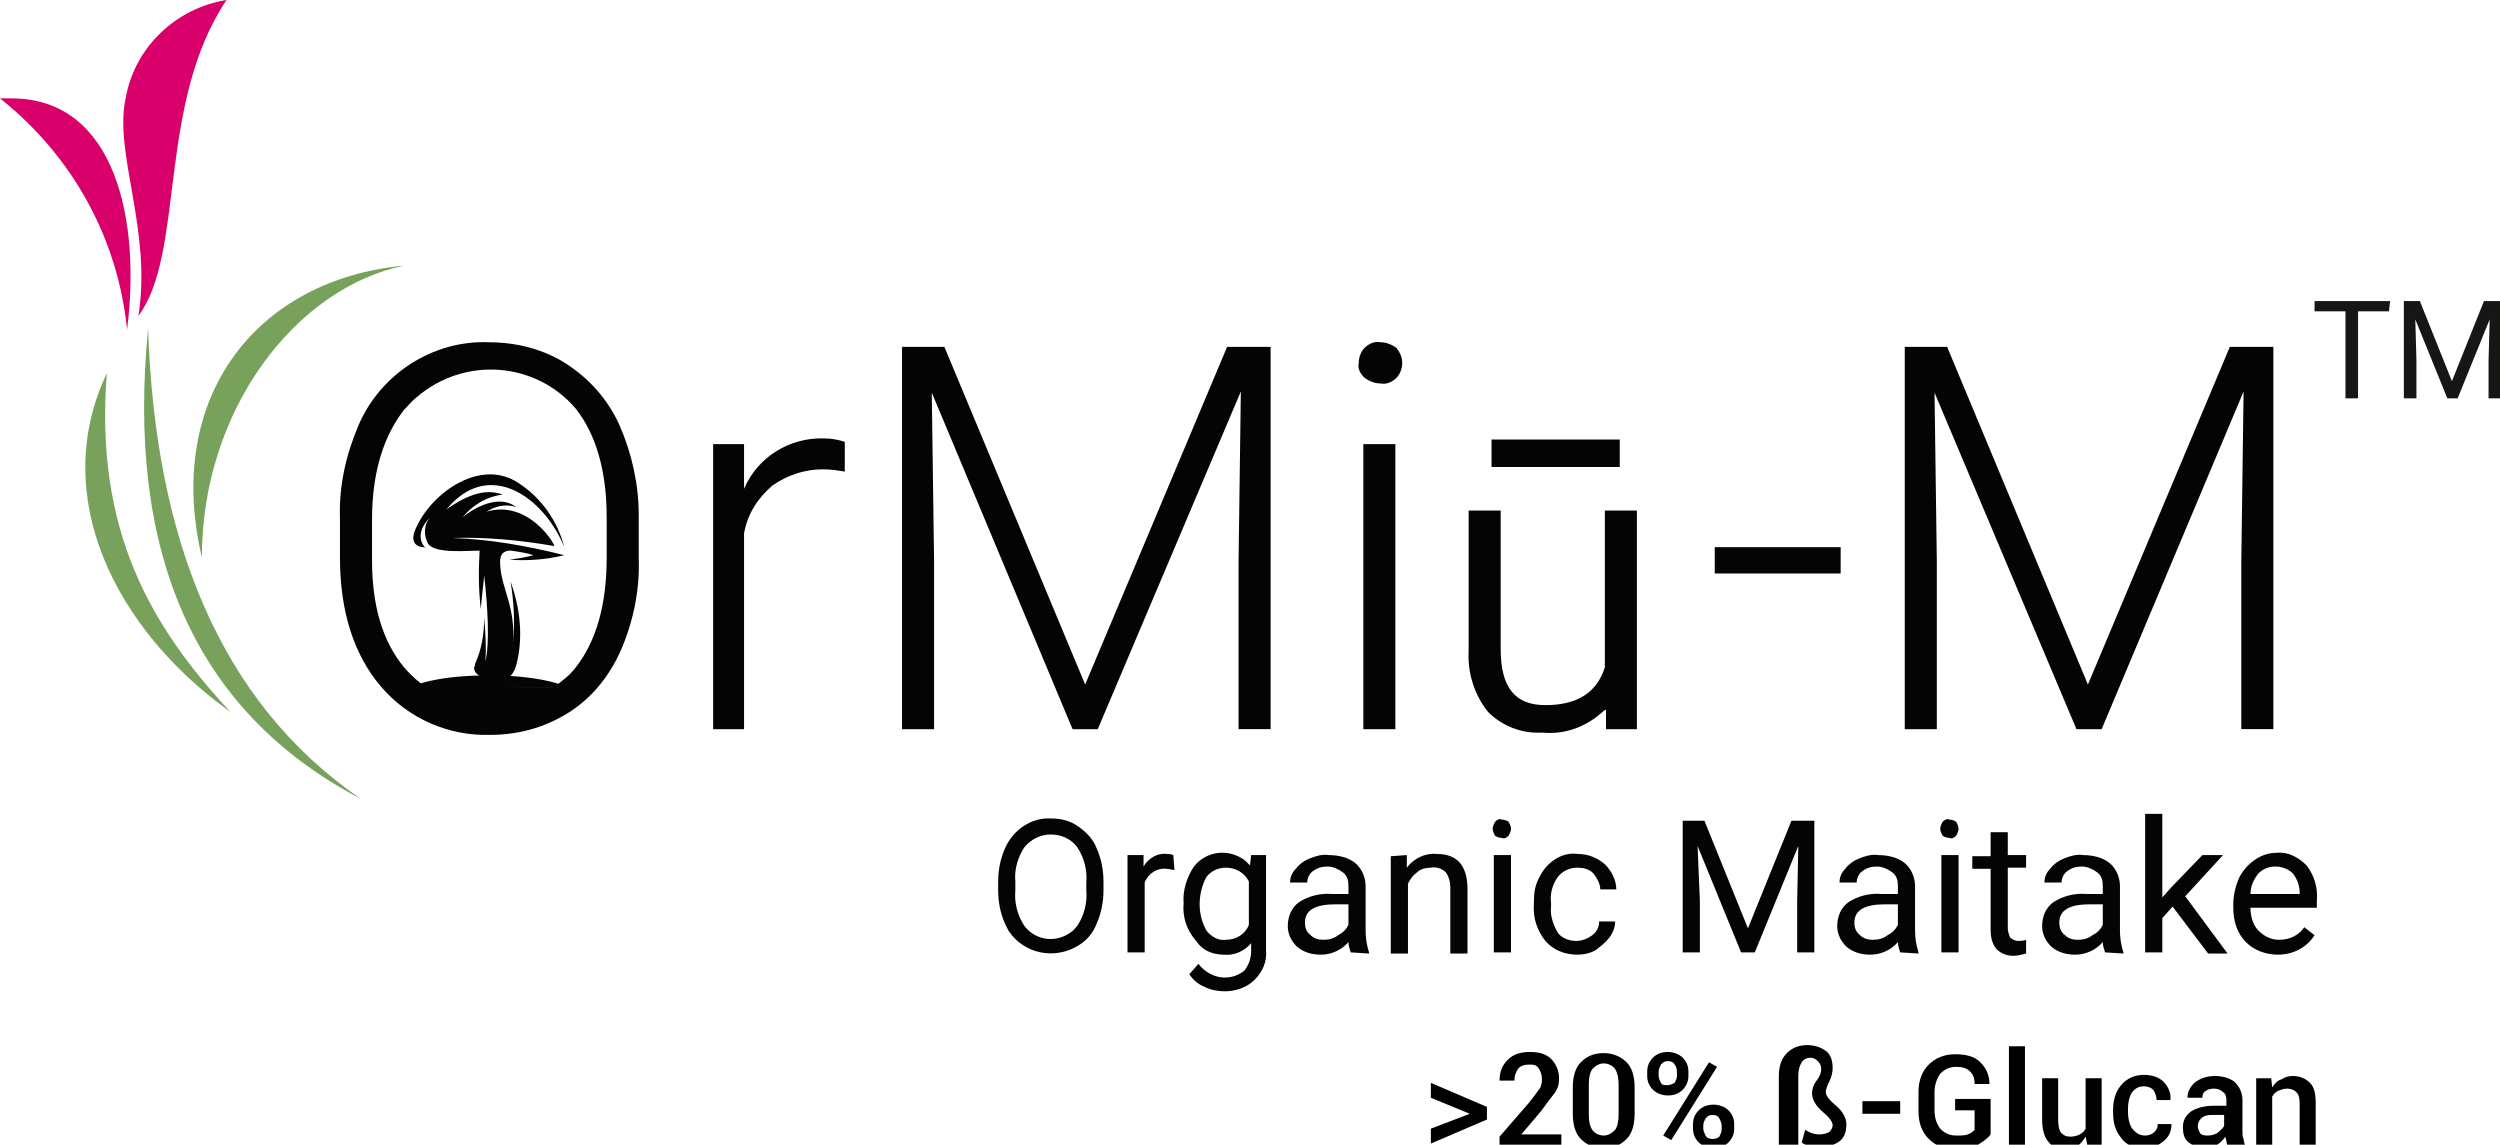 <?xml version="1.0" encoding="utf-8"?>
<!-- Generator: Adobe Illustrator 26.4.0, SVG Export Plug-In . SVG Version: 6.00 Build 0)  -->
<svg version="1.1" id="Layer_1" xmlns="http://www.w3.org/2000/svg" xmlns:xlink="http://www.w3.org/1999/xlink" x="0px" y="0px"
	 viewBox="0 0 218.4 100" style="enable-background:new 0 0 218.4 100;" xml:space="preserve">
<style type="text/css">
	.st0{fill:#040405;}
	.st1{clip-path:url(#SVGID_00000116918202627576165110000013440237493535848614_);}
	.st2{fill:url(#Rectangle_10936_00000149342470655988862050000009602415875955362739_);}
	.st3{clip-path:url(#SVGID_00000008141130280540912240000007819427619540502957_);}
	.st4{fill:url(#Rectangle_10937_00000045594374496633966180000017429700724515284379_);}
	.st5{clip-path:url(#SVGID_00000059991259620470592080000009668427894632025760_);}
	.st6{fill:url(#Rectangle_10938_00000021112635747006703450000005523010111188328356_);}
	.st7{fill:#040506;}
	.st8{fill-rule:evenodd;clip-rule:evenodd;fill:#040405;}
	.st9{fill:#161615;}
	.st10{enable-background:new    ;}
</style>
<g>
	<path id="Path_36060" class="st0" d="M35.5,59.9l4.6,2.4l2.9,0.2l3-0.5l2.1-0.8l1.4-1.1L35.5,59.9z"/>
	<g id="Group_8390" transform="translate(10.692 -0.001)">
		<g>
			<defs>
				<path id="SVGID_1_" d="M9.1,0c-4.4,0.7-8,4.1-8.8,8.5c-1.1,4.8,2.3,11.6,1.1,19.1C5.5,22.1,3,9.1,9.1,0z"/>
			</defs>
			<clipPath id="SVGID_00000158738701849778953100000009860941404414165169_">
				<use xlink:href="#SVGID_1_"  style="overflow:visible;"/>
			</clipPath>
			
				<g id="Group_8389-2" transform="translate(0 0)" style="clip-path:url(#SVGID_00000158738701849778953100000009860941404414165169_);">
				
					<linearGradient id="Rectangle_10936_00000121238800140015834630000015815747746768806320_" gradientUnits="userSpaceOnUse" x1="-868.752" y1="534.996" x2="-868.744" y2="534.996" gradientTransform="matrix(8.068 -28.136 -16.485 -4.727 15828.267 -21886.43)">
					<stop  offset="0" style="stop-color:#DA001F"/>
					<stop  offset="1" style="stop-color:#DA006B"/>
				</linearGradient>
				
					<polygon id="Rectangle_10936" style="fill:url(#Rectangle_10936_00000121238800140015834630000015815747746768806320_);" points="
					-8.2,25.5 -0.1,-2.6 16.4,2.1 8.3,30.2 				"/>
			</g>
		</g>
	</g>
	<g id="Group_8392" transform="translate(0 8.593)">
		<g>
			<defs>
				<path id="SVGID_00000116216865806507188200000000452282217998079125_" d="M0,0C6.3,5,10.3,12.2,11.1,20.2C12.3,10.9,10.2,0,1,0
					C0.7,0,0.3,0,0,0"/>
			</defs>
			<clipPath id="SVGID_00000034802879807279504940000016771255878179132851_">
				<use xlink:href="#SVGID_00000116216865806507188200000000452282217998079125_"  style="overflow:visible;"/>
			</clipPath>
			<g id="Group_8391" style="clip-path:url(#SVGID_00000034802879807279504940000016771255878179132851_);">
				
					<linearGradient id="Rectangle_10937_00000013878519564502524090000009365410972407306639_" gradientUnits="userSpaceOnUse" x1="-825.136" y1="546.333" x2="-825.125" y2="546.333" gradientTransform="matrix(17.958 -9.954 -11.444 -20.646 21070.531 3079.801)">
					<stop  offset="0" style="stop-color:#DA001F"/>
					<stop  offset="1" style="stop-color:#DA006B"/>
				</linearGradient>
				
					<polygon id="Rectangle_10937" style="fill:url(#Rectangle_10937_00000013878519564502524090000009365410972407306639_);" points="
					-8.6,4.7 9.4,-5.2 20.8,15.4 2.9,25.4 				"/>
			</g>
		</g>
	</g>
	<g id="Group_8394" transform="translate(7.438 23.201)">
		<g>
			<defs>
				<path id="SVGID_00000180364321780713301350000009785861541236564665_" d="M12.7,39C5.8,31.6,0.8,23.2,1.9,9.4
					C-3.2,20.1,2.6,31.8,12.7,39 M24.1,46.6C11.7,38.1,6.1,23.8,5.5,5.5C3.6,24.9,9.4,38.9,24.1,46.6 M10.2,25.5
					c0-13,8.3-23.6,17.7-25.5C14.9,1.2,6.9,11.6,10.2,25.5"/>
			</defs>
			<clipPath id="SVGID_00000074418568212927069450000002982974083103415483_">
				<use xlink:href="#SVGID_00000180364321780713301350000009785861541236564665_"  style="overflow:visible;"/>
			</clipPath>
			<g id="Group_8393" style="clip-path:url(#SVGID_00000074418568212927069450000002982974083103415483_);">
				
					<linearGradient id="Rectangle_10938_00000163759091252899910800000005041530238749167796_" gradientUnits="userSpaceOnUse" x1="-845.155" y1="552.944" x2="-845.15" y2="552.944" gradientTransform="matrix(43.251 -19.256 -22.453 -50.43 48963.285 11641.776)">
					<stop  offset="0" style="stop-color:#3A6F5C"/>
					<stop  offset="1" style="stop-color:#78A25C"/>
				</linearGradient>
				
					<polygon id="Rectangle_10938" style="fill:url(#Rectangle_10938_00000163759091252899910800000005041530238749167796_);" points="
					-20.5,7.7 22.7,-11.5 45.2,38.9 1.9,58.1 				"/>
			</g>
		</g>
	</g>
	<path id="Path_36064" class="st0" d="M55.8,48.8c0.1,2.8-0.5,5.6-1.6,8.1c-1,2.2-2.5,4.1-4.6,5.4c-2.1,1.3-4.4,1.9-6.8,1.9
		c-3.6,0.1-7.1-1.4-9.5-4.2c-2.4-2.8-3.6-6.6-3.6-11.3v-3.4c-0.1-2.8,0.5-5.5,1.6-8.1c1.9-4.5,6.5-7.5,11.4-7.3
		c2.4,0,4.8,0.6,6.8,1.9c2,1.3,3.6,3.1,4.6,5.3c1.1,2.5,1.7,5.2,1.7,7.9L55.8,48.8z M53,45.2c0-4-0.9-7.2-2.7-9.5
		c-3.5-4.1-9.7-4.6-13.9-1c-0.4,0.3-0.7,0.7-1.1,1.1c-1.8,2.3-2.8,5.5-2.8,9.6v3.5c0,4,0.9,7.1,2.8,9.4c3.5,4.1,9.7,4.7,13.9,1.1
		c0.4-0.3,0.8-0.7,1.1-1.1c1.8-2.3,2.7-5.5,2.7-9.6L53,45.2z"/>
	<path id="Path_36065" class="st0" d="M73.8,41.2c-0.6-0.1-1.2-0.2-1.9-0.2c-1.6,0-3.1,0.5-4.4,1.4c-1.3,1.1-2.2,2.5-2.5,4.2v17.1
		h-2.7V38.8H65l0,3.9c1.2-2.8,4-4.5,7-4.4c0.6,0,1.2,0.1,1.8,0.3L73.8,41.2z"/>
	<path id="Path_36066" class="st0" d="M82.5,30.3l12.3,29.5l12.4-29.5h3.8v33.4h-2.8V49.1l0.2-14.9L95.9,63.7h-2.2L81.4,34.3
		L81.6,49v14.7h-2.8V30.3L82.5,30.3z"/>
	<path id="Path_36067" class="st0" d="M118.7,31.7c0-0.5,0.2-1,0.5-1.3c0.4-0.4,0.9-0.6,1.4-0.5c0.5,0,1,0.2,1.4,0.5
		c0.3,0.4,0.5,0.8,0.5,1.3c0,0.5-0.2,1-0.5,1.3c-0.4,0.4-0.9,0.6-1.4,0.5c-0.5,0-1-0.2-1.4-0.5C118.8,32.6,118.6,32.2,118.7,31.7
		 M121.9,63.7h-2.8V38.8h2.8V63.7z"/>
	<path id="Path_36068" class="st7" d="M49.7,60.1c0,0-1.9-1.1-7-1.1s-7,1.1-7,1.1H49.7z"/>
	<path id="Path_36069" class="st8" d="M42.3,59.2c1.6,0.4,2.5,0.4,2.9-1.5c0.5-2.3,0.2-4.7-0.6-6.9c0.3,1.8,0.4,3.7,0.2,5.5
		c0.3-3.2-1-4.9-1.1-6.9c-0.1-1,0.3-1.3,0.9-1.3c0.7,0.1,1.4,0.2,2,0.4c-0.7,0.2-1.4,0.3-2.1,0.4c1.6,0.1,3.2,0,4.8-0.4
		c-3.2-0.8-6.5-1.4-9.8-1.5c3-0.1,6,0.2,8.9,0.7c0.2,0-2.2-4.1-5.9-3c0.8-0.5,1.7-0.7,2.6-0.4c-1.4-1.1-3.5-0.1-4.7,0.9
		c0.9-1.1,2.1-1.8,3.5-2c-1.4-0.5-2.9-0.1-4.9,1.3c3.7-4.5,8.5-1.1,10.3,3.3c-0.6-2.3-2-4.3-4-5.6c-3.3-2.2-7.5,0.8-8.9,3.8
		c-0.6,1.2-0.2,1.7,0.5,1.8c0.1,0,0.2,0,0.3,0.1c-0.9-0.9-0.3-2.1,0.4-2.7c-0.6,0.6-0.6,1.6-0.2,2.3c0.6,0.9,3.5,0.6,4.5,0.6
		c-0.1,1.7-0.1,3.4,0.1,5.1c0,0,0.2-2.1,0.3-2.9c0.3,2.6,0.5,5.9,0.1,7.5c0.1-1.3,0-2.6-0.1-3.9c0,1.4-0.2,2.8-0.8,4.1
		c0,0.1,0,0.1,0,0.2C41.4,58.1,41.2,58.9,42.3,59.2"/>
	<path id="Path_36070" class="st0" d="M134.7,64c-1.8,0.1-3.5-0.6-4.7-1.8c-1.2-1.5-1.8-3.4-1.7-5.3V44.6h2.8v12.1
		c0,3.3,1.2,4.9,3.9,4.9c2.8,0,4.5-1.1,5.2-3.3V44.6h2.8v19.1h-2.7l0-1.7l-0.2,0.1C138.6,63.5,136.7,64.2,134.7,64 M130.3,38.4h11.2
		v2.4h-11.2L130.3,38.4z"/>
	<rect id="Rectangle_10939" x="149.8" y="47.8" class="st0" width="11" height="2.3"/>
	<path id="Path_36071" class="st0" d="M170.1,30.3l12.3,29.5l12.4-29.5h3.8v33.4h-2.8V49.1l0.2-14.9l-12.4,29.5h-2.2L169,34.3
		l0.2,14.7v14.7h-2.8V30.3L170.1,30.3z"/>
	<path id="Path_36072" class="st9" d="M208.7,27.2h-2.7v7.6h-1.1v-7.6h-2.7v-0.9h6.6L208.7,27.2z"/>
	<path id="Path_36073" class="st9" d="M211.4,26.3l2.8,7l2.8-7h1.5v8.5h-1.1v-3.3l0.1-3.6l-2.8,6.9h-0.9l-2.8-6.9l0.1,3.6v3.3h-1.1
		v-8.5L211.4,26.3z"/>
	<path id="Path_36074" class="st0" d="M96.4,77.8c0,1-0.2,2-0.6,2.9c-0.3,0.8-0.9,1.5-1.6,1.9c-2.1,1.3-4.8,0.7-6.1-1.3
		c-0.1-0.2-0.2-0.4-0.3-0.6c-0.4-0.9-0.6-1.9-0.6-2.9v-0.8c0-1,0.2-2,0.6-2.9c0.7-1.6,2.3-2.7,4-2.6c0.9,0,1.7,0.2,2.4,0.7
		c0.7,0.5,1.3,1.1,1.6,1.9c0.4,0.9,0.6,1.9,0.6,2.9L96.4,77.8z M94.9,77.1c0.1-1.1-0.2-2.2-0.8-3.1c-0.5-0.7-1.4-1.1-2.3-1.1
		c-0.9,0-1.7,0.4-2.3,1.1c-0.6,0.9-0.9,2-0.8,3v0.8c-0.1,1.1,0.2,2.2,0.8,3.1c1,1.3,2.8,1.5,4.1,0.5c0.2-0.1,0.3-0.3,0.5-0.5
		c0.6-0.9,0.9-2,0.8-3.1L94.9,77.1z"/>
	<path id="Path_36075" class="st0" d="M102.6,76c-0.2,0-0.5-0.1-0.7-0.1c-0.8-0.1-1.6,0.4-1.9,1.2v6.1h-1.5v-8.5h1.4l0,1
		c0.4-0.7,1.2-1.2,2-1.1c0.2,0,0.4,0,0.6,0.1L102.6,76z"/>
	<path id="Path_36076" class="st0" d="M103.4,78.9c-0.1-1.1,0.3-2.3,0.9-3.2c1.1-1.4,3.1-1.6,4.5-0.5c0.1,0.1,0.3,0.3,0.4,0.4
		l0.1-0.9h1.3V83c0.1,1-0.3,1.9-1,2.6c-0.7,0.7-1.7,1-2.6,1c-0.6,0-1.2-0.1-1.8-0.4c-0.5-0.2-1-0.6-1.3-1.1l0.8-0.9
		c0.5,0.7,1.4,1.2,2.3,1.2c0.6,0,1.2-0.2,1.7-0.6c0.4-0.5,0.6-1.1,0.6-1.7v-0.7c-0.6,0.7-1.5,1.1-2.4,1c-1,0-1.9-0.4-2.4-1.2
		C103.6,81.2,103.3,80,103.4,78.9 M104.8,79c0,0.8,0.2,1.6,0.6,2.3c0.4,0.5,1,0.9,1.7,0.8c0.9,0,1.7-0.5,2-1.3V77
		c-0.4-0.8-1.2-1.2-2-1.2c-0.7,0-1.3,0.3-1.7,0.8C105,77.3,104.8,78.2,104.8,79"/>
	<path id="Path_36077" class="st0" d="M118,83.2c-0.1-0.3-0.2-0.6-0.2-0.9c-0.6,0.7-1.5,1.1-2.4,1.1c-0.8,0-1.5-0.2-2.1-0.7
		c-0.5-0.5-0.8-1.1-0.8-1.8c0-0.8,0.3-1.6,1-2.1c0.8-0.5,1.8-0.8,2.9-0.7h1.4v-0.7c0-0.5-0.1-0.9-0.5-1.2c-0.4-0.3-0.9-0.5-1.3-0.5
		c-0.5,0-0.9,0.1-1.3,0.4c-0.3,0.2-0.5,0.6-0.5,1h-1.5c0-0.5,0.2-0.9,0.5-1.2c0.3-0.4,0.7-0.7,1.2-0.9c0.5-0.2,1.1-0.4,1.7-0.3
		c0.8,0,1.7,0.2,2.3,0.7c0.6,0.5,0.9,1.3,0.9,2v3.9c0,0.6,0.1,1.3,0.3,1.9v0.1L118,83.2z M115.6,82.1c0.5,0,0.9-0.1,1.3-0.4
		c0.4-0.2,0.7-0.5,0.9-0.9v-1.8h-1.1c-1.8,0-2.7,0.5-2.7,1.6c0,0.4,0.1,0.8,0.5,1.1C114.8,82,115.2,82.1,115.6,82.1"/>
	<path id="Path_36078" class="st0" d="M122.9,74.7l0,1.1c0.6-0.8,1.6-1.3,2.6-1.2c1.8,0,2.7,1,2.7,3.1v5.6h-1.5v-5.7
		c0-0.5-0.1-1-0.4-1.4c-0.3-0.3-0.8-0.5-1.3-0.4c-0.4,0-0.9,0.1-1.2,0.4c-0.4,0.3-0.6,0.6-0.8,1v6.1h-1.5v-8.5L122.9,74.7z"/>
	<path id="Path_36079" class="st0" d="M130.4,72.4c0-0.2,0.1-0.4,0.2-0.6c0.2-0.2,0.4-0.3,0.6-0.2c0.2,0,0.5,0.1,0.6,0.2
		c0.1,0.2,0.2,0.4,0.2,0.6c0,0.2-0.1,0.4-0.2,0.6c-0.2,0.2-0.4,0.3-0.6,0.2c-0.2,0-0.5-0.1-0.6-0.2
		C130.5,72.8,130.4,72.6,130.4,72.4 M132,83.2h-1.5v-8.5h1.5V83.2z"/>
	<path id="Path_36080" class="st0" d="M137.7,82.2c0.5,0,1-0.2,1.4-0.5c0.4-0.3,0.6-0.7,0.6-1.2h1.4c0,0.5-0.2,1-0.5,1.4
		c-0.3,0.4-0.8,0.8-1.2,1.1c-0.5,0.3-1.1,0.4-1.6,0.4c-1.1,0-2.1-0.4-2.8-1.2c-0.7-0.9-1.1-2-1-3.2v-0.2c0-0.8,0.1-1.5,0.5-2.2
		c0.3-0.6,0.7-1.1,1.3-1.5c0.6-0.4,1.3-0.6,2-0.5c0.9,0,1.7,0.3,2.4,0.9c0.6,0.6,1,1.4,1,2.2h-1.4c0-0.5-0.3-1-0.6-1.4
		c-0.4-0.4-0.9-0.5-1.4-0.5c-0.7,0-1.3,0.3-1.7,0.8c-0.5,0.7-0.7,1.5-0.6,2.3v0.3c-0.1,0.8,0.2,1.6,0.6,2.3
		C136.4,81.9,137,82.2,137.7,82.2"/>
	<path id="Path_36081" class="st0" d="M148.9,71.7l3.8,9.4l3.8-9.4h2v11.5h-1.5v-4.5l0.1-4.8l-3.8,9.3h-1.2l-3.8-9.3l0.2,4.8v4.5
		h-1.5V71.7H148.9z"/>
	<path id="Path_36082" class="st0" d="M166,83.2c-0.1-0.3-0.2-0.6-0.2-0.9c-0.6,0.7-1.5,1.1-2.4,1.1c-0.8,0-1.5-0.2-2.1-0.7
		c-0.5-0.5-0.8-1.1-0.8-1.8c0-0.8,0.3-1.6,1-2.1c0.8-0.5,1.8-0.8,2.9-0.7h1.4v-0.7c0-0.5-0.1-0.9-0.5-1.2c-0.4-0.3-0.9-0.5-1.3-0.5
		c-0.5,0-0.9,0.1-1.3,0.4c-0.3,0.2-0.5,0.6-0.5,1h-1.5c0-0.5,0.2-0.9,0.5-1.2c0.3-0.4,0.7-0.7,1.2-0.9c0.5-0.2,1.1-0.4,1.7-0.3
		c0.8,0,1.7,0.2,2.3,0.7c0.6,0.5,0.9,1.3,0.9,2v3.9c0,0.6,0.1,1.3,0.3,1.9v0.1L166,83.2z M163.6,82.1c0.5,0,0.9-0.1,1.3-0.4
		c0.4-0.2,0.7-0.5,0.9-0.9v-1.8h-1.1c-1.8,0-2.7,0.5-2.7,1.6c0,0.4,0.1,0.8,0.5,1.1C162.8,82,163.2,82.1,163.6,82.1"/>
	<path id="Path_36083" class="st0" d="M169.5,72.4c0-0.2,0.1-0.4,0.2-0.6c0.2-0.2,0.4-0.3,0.6-0.2c0.2,0,0.5,0.1,0.6,0.2
		c0.1,0.2,0.2,0.4,0.2,0.6c0,0.2-0.1,0.4-0.2,0.6c-0.2,0.2-0.4,0.3-0.6,0.2c-0.2,0-0.5-0.1-0.6-0.2
		C169.6,72.8,169.5,72.6,169.5,72.4 M171.1,83.2h-1.5v-8.5h1.5V83.2z"/>
	<path id="Path_36084" class="st0" d="M175.4,72.6v2.1h1.6v1.1h-1.6v5.3c0,0.3,0.1,0.5,0.2,0.8c0.2,0.2,0.5,0.3,0.7,0.3
		c0.2,0,0.5,0,0.7-0.1v1.2c-0.4,0.1-0.7,0.2-1.1,0.2c-0.6,0-1.1-0.2-1.5-0.6c-0.4-0.5-0.5-1.1-0.5-1.7v-5.3h-1.6v-1.1h1.6v-2.1
		H175.4z"/>
	<path id="Path_36085" class="st0" d="M183.9,83.2c-0.1-0.3-0.2-0.6-0.2-0.9c-0.6,0.7-1.5,1.1-2.4,1.1c-0.8,0-1.5-0.2-2.1-0.7
		c-0.5-0.5-0.8-1.1-0.8-1.8c0-0.8,0.3-1.6,1-2.1c0.8-0.5,1.8-0.8,2.9-0.7h1.4v-0.7c0-0.5-0.1-0.9-0.5-1.2c-0.4-0.3-0.9-0.5-1.3-0.5
		c-0.5,0-0.9,0.1-1.3,0.4c-0.3,0.2-0.5,0.6-0.5,1h-1.5c0-0.5,0.2-0.9,0.5-1.2c0.3-0.4,0.7-0.7,1.2-0.9c0.5-0.2,1.1-0.4,1.7-0.3
		c0.8,0,1.7,0.2,2.3,0.7c0.6,0.5,0.9,1.3,0.9,2v3.9c0,0.6,0.1,1.3,0.3,1.9v0.1L183.9,83.2z M181.5,82.1c0.5,0,0.9-0.1,1.3-0.4
		c0.4-0.2,0.7-0.5,0.9-0.9v-1.8h-1.1c-1.8,0-2.7,0.5-2.7,1.6c0,0.4,0.1,0.8,0.5,1.1C180.7,82,181.1,82.1,181.5,82.1"/>
	<path id="Path_36086" class="st0" d="M189.8,79.2l-0.9,1v3h-1.5V71.1h1.5v7.3l0.8-0.9l2.7-2.8h1.8l-3.3,3.6l3.7,5h-1.7L189.8,79.2z
		"/>
	<path id="Path_36087" class="st0" d="M199,83.4c-1.1,0-2.1-0.4-2.8-1.1c-0.8-0.8-1.1-1.9-1.1-3v-0.3c0-0.8,0.2-1.6,0.5-2.3
		c0.3-0.6,0.8-1.2,1.4-1.6c0.6-0.4,1.2-0.6,1.9-0.6c1-0.1,1.9,0.4,2.6,1.1c0.7,0.9,1,2,0.9,3.1v0.6h-5.8c0,0.7,0.2,1.5,0.7,2
		c0.5,0.5,1.1,0.8,1.8,0.8c0.5,0,0.9-0.1,1.3-0.3c0.4-0.2,0.7-0.5,0.9-0.8l0.9,0.7C201.5,82.8,200.3,83.4,199,83.4 M198.8,75.7
		c-0.6,0-1.1,0.2-1.5,0.6c-0.4,0.5-0.7,1.1-0.7,1.8h4.3V78c0-0.6-0.2-1.2-0.6-1.7C199.9,75.9,199.3,75.7,198.8,75.7"/>
	<g class="st10">
		<path d="M125,95.9v-1.3l4.9,2.1v1.1l-4.9,2.1v-1.3l3.4-1.3l0.1,0l0,0l-0.1,0L125,95.9z"/>
		<path d="M136.3,100.2H131v-0.9l2.6-3c0.4-0.5,0.7-0.9,0.9-1.2c0.2-0.3,0.2-0.6,0.2-0.9c0-0.3-0.1-0.6-0.3-0.9s-0.5-0.3-0.8-0.3
			c-0.4,0-0.8,0.1-1,0.4c-0.2,0.3-0.3,0.6-0.3,1h-1.3l0,0c0-0.7,0.2-1.3,0.7-1.8c0.5-0.5,1.1-0.7,2-0.7c0.8,0,1.4,0.2,1.8,0.6
			s0.7,1,0.7,1.7c0,0.5-0.1,0.9-0.4,1.3s-0.7,0.9-1.2,1.6l-1.7,2l0,0h3.5V100.2z"/>
		<path d="M142.8,97.3c0,0.9-0.2,1.7-0.7,2.2c-0.5,0.5-1.1,0.8-2,0.8s-1.5-0.3-2-0.8c-0.5-0.5-0.7-1.3-0.7-2.2v-2.3
			c0-0.9,0.2-1.7,0.7-2.2s1.1-0.8,2-0.8c0.8,0,1.5,0.3,2,0.8s0.7,1.3,0.7,2.2V97.3z M141.4,94.7c0-0.5-0.1-1-0.3-1.3
			c-0.2-0.3-0.6-0.5-1-0.5c-0.4,0-0.7,0.2-1,0.5c-0.2,0.3-0.3,0.7-0.3,1.3v2.7c0,0.6,0.1,1,0.3,1.3c0.2,0.3,0.6,0.5,1,0.5
			s0.7-0.2,1-0.5c0.2-0.3,0.3-0.7,0.3-1.3V94.7z"/>
		<path d="M143.9,93.6c0-0.5,0.2-0.9,0.5-1.2c0.3-0.3,0.7-0.5,1.3-0.5c0.5,0,1,0.2,1.3,0.5c0.3,0.3,0.5,0.7,0.5,1.2V94
			c0,0.5-0.2,0.9-0.5,1.2c-0.3,0.3-0.7,0.5-1.3,0.5c-0.5,0-1-0.2-1.3-0.5c-0.3-0.3-0.5-0.7-0.5-1.2V93.6z M144.9,94
			c0,0.2,0.1,0.4,0.2,0.6c0.1,0.2,0.3,0.2,0.6,0.2c0.2,0,0.4-0.1,0.6-0.2c0.1-0.2,0.2-0.4,0.2-0.6v-0.4c0-0.2-0.1-0.5-0.2-0.6
			c-0.1-0.2-0.3-0.3-0.6-0.3c-0.3,0-0.4,0.1-0.6,0.3c-0.1,0.2-0.2,0.4-0.2,0.6V94z M146,99.6l-0.7-0.4l4-6.4l0.7,0.4L146,99.6z
			 M147.9,98.2c0-0.5,0.2-0.9,0.5-1.2s0.7-0.5,1.3-0.5c0.5,0,1,0.2,1.3,0.5c0.3,0.3,0.5,0.7,0.5,1.2v0.4c0,0.5-0.2,0.9-0.5,1.2
			c-0.3,0.3-0.7,0.5-1.3,0.5c-0.5,0-1-0.2-1.3-0.5s-0.5-0.7-0.5-1.2V98.2z M148.8,98.6c0,0.2,0.1,0.4,0.2,0.6
			c0.1,0.2,0.3,0.3,0.6,0.3c0.3,0,0.5-0.1,0.6-0.2c0.1-0.2,0.2-0.4,0.2-0.6v-0.4c0-0.2-0.1-0.4-0.2-0.6c-0.1-0.2-0.3-0.3-0.6-0.3
			c-0.3,0-0.4,0.1-0.6,0.3c-0.1,0.2-0.2,0.4-0.2,0.6V98.6z"/>
		<path d="M156.8,100.2h-1.4v-6.2c0-0.8,0.2-1.5,0.7-2c0.5-0.5,1.1-0.7,1.8-0.7c0.6,0,1.2,0.2,1.6,0.5c0.4,0.3,0.6,0.8,0.6,1.5
			c0,0.4-0.1,0.8-0.3,1.2c-0.2,0.4-0.3,0.7-0.3,0.9c0,0.3,0.3,0.7,0.9,1.2c0.6,0.5,0.9,1.1,0.9,1.6c0,0.7-0.2,1.2-0.6,1.5
			s-1,0.5-1.7,0.5c-0.3,0-0.6,0-0.9-0.1s-0.5-0.1-0.7-0.3l0.3-1.1c0.2,0.1,0.3,0.2,0.6,0.3s0.5,0.1,0.7,0.1c0.3,0,0.6-0.1,0.8-0.2
			c0.2-0.2,0.3-0.4,0.3-0.6c0-0.3-0.3-0.7-0.9-1.2c-0.6-0.5-0.9-1.1-0.9-1.6c0-0.3,0.1-0.7,0.4-1.1s0.4-0.7,0.4-1
			c0-0.3-0.1-0.5-0.3-0.7c-0.2-0.2-0.4-0.3-0.6-0.3c-0.3,0-0.6,0.1-0.8,0.4c-0.2,0.3-0.3,0.7-0.3,1.2V100.2z"/>
		<path d="M166,97.3h-3.3v-1.1h3.3V97.3z"/>
		<path d="M173.9,99.1c-0.2,0.3-0.6,0.6-1.1,0.9c-0.5,0.2-1.1,0.4-1.9,0.4c-1,0-1.8-0.3-2.4-0.9c-0.6-0.6-0.9-1.4-0.9-2.4v-1.7
			c0-1,0.3-1.8,0.9-2.4c0.6-0.6,1.4-0.9,2.3-0.9c1,0,1.7,0.2,2.2,0.7c0.5,0.5,0.8,1.1,0.8,1.9l0,0h-1.3c0-0.5-0.1-0.8-0.4-1.1
			c-0.3-0.3-0.7-0.4-1.2-0.4c-0.6,0-1,0.2-1.4,0.6c-0.3,0.4-0.5,1-0.5,1.6V97c0,0.7,0.2,1.2,0.5,1.6c0.4,0.4,0.8,0.6,1.4,0.6
			c0.4,0,0.8,0,1-0.1c0.3-0.1,0.4-0.2,0.6-0.4V97h-1.7v-1h3.1V99.1z"/>
		<path d="M176.9,100.2h-1.4v-8.8h1.4V100.2z"/>
		<path d="M182.2,99.3c-0.2,0.3-0.4,0.6-0.7,0.8s-0.6,0.3-1,0.3c-0.7,0-1.2-0.2-1.5-0.6c-0.4-0.4-0.6-1.1-0.6-2v-3.6h1.4v3.6
			c0,0.6,0.1,1,0.3,1.2s0.4,0.3,0.8,0.3c0.3,0,0.6-0.1,0.8-0.2s0.4-0.3,0.5-0.5v-4.4h1.4v6.1h-1.2L182.2,99.3z"/>
		<path d="M187.4,99.2c0.3,0,0.6-0.1,0.8-0.3s0.3-0.4,0.3-0.7h1.2l0,0c0,0.6-0.2,1.1-0.7,1.5c-0.5,0.4-1,0.6-1.7,0.6
			c-0.9,0-1.6-0.3-2-0.9c-0.5-0.6-0.7-1.3-0.7-2.2v-0.2c0-0.9,0.2-1.6,0.7-2.2c0.5-0.6,1.2-0.9,2-0.9c0.7,0,1.3,0.2,1.7,0.6
			c0.4,0.4,0.7,1,0.6,1.6l0,0h-1.2c0-0.3-0.1-0.6-0.3-0.9c-0.2-0.2-0.5-0.3-0.8-0.3c-0.5,0-0.8,0.2-1.1,0.6
			c-0.2,0.4-0.3,0.8-0.3,1.4v0.2c0,0.6,0.1,1,0.3,1.4C186.6,99,186.9,99.2,187.4,99.2z"/>
		<path d="M194.6,100.2c0-0.2-0.1-0.3-0.1-0.5c0-0.1-0.1-0.3-0.1-0.4c-0.2,0.3-0.4,0.5-0.7,0.7c-0.3,0.2-0.7,0.3-1,0.3
			c-0.6,0-1.1-0.2-1.5-0.5s-0.5-0.8-0.5-1.3c0-0.6,0.2-1,0.7-1.4c0.5-0.3,1.1-0.5,2-0.5h1.1v-0.5c0-0.3-0.1-0.6-0.3-0.7
			c-0.2-0.2-0.5-0.3-0.8-0.3c-0.3,0-0.6,0.1-0.7,0.2c-0.2,0.1-0.3,0.3-0.3,0.6l-1.3,0l0,0c0-0.5,0.2-0.9,0.6-1.3
			c0.5-0.4,1.1-0.6,1.8-0.6c0.7,0,1.3,0.2,1.7,0.5c0.4,0.4,0.7,0.9,0.7,1.6v2.7c0,0.3,0,0.5,0.1,0.7c0,0.2,0.1,0.5,0.2,0.7H194.6z
			 M192.9,99.2c0.3,0,0.7-0.1,0.9-0.3s0.5-0.4,0.5-0.6v-0.9h-1.1c-0.4,0-0.7,0.1-0.9,0.3s-0.3,0.4-0.3,0.7c0,0.2,0.1,0.4,0.2,0.6
			C192.4,99.2,192.6,99.2,192.9,99.2z"/>
		<path d="M198.4,94.1l0.1,0.9c0.2-0.3,0.4-0.6,0.8-0.7c0.3-0.2,0.6-0.3,1-0.3c0.6,0,1.1,0.2,1.5,0.6c0.4,0.4,0.5,1,0.5,1.8v3.8
			h-1.4v-3.8c0-0.5-0.1-0.8-0.3-1c-0.2-0.2-0.5-0.3-0.8-0.3c-0.3,0-0.5,0.1-0.8,0.2c-0.2,0.1-0.4,0.3-0.5,0.5v4.5h-1.4v-6.1H198.4z"
			/>
	</g>
</g>
</svg>
